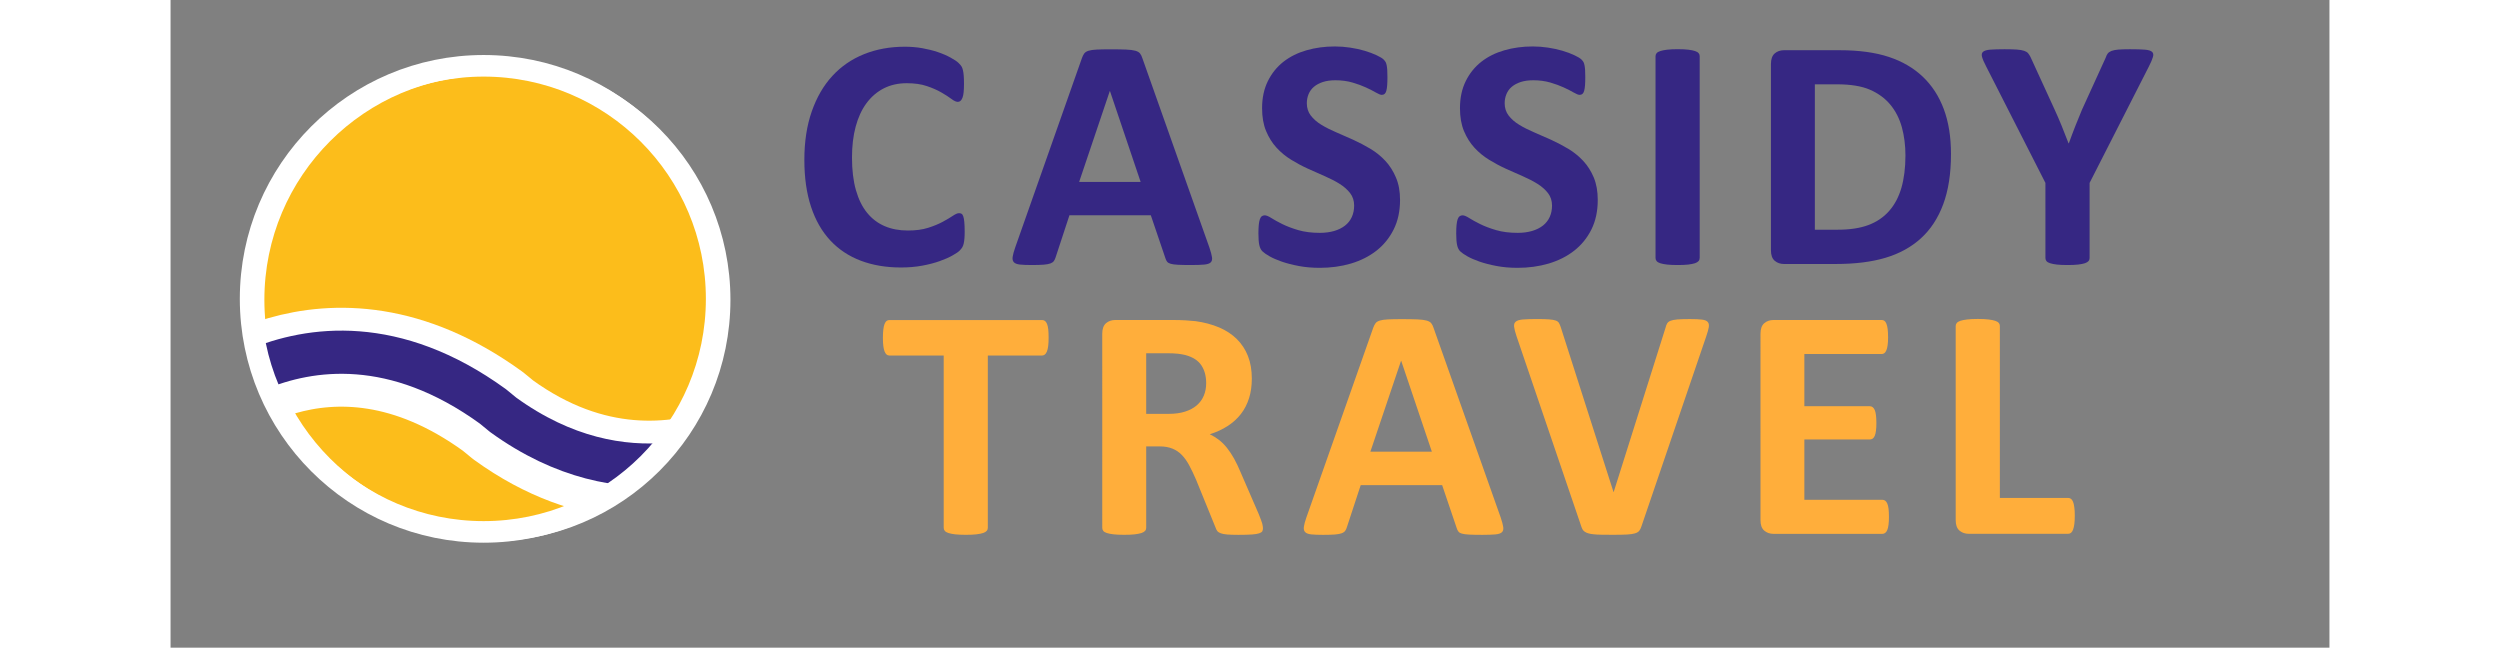 <?xml version="1.0" encoding="utf-8"?>
<!-- Generator: Adobe Illustrator 26.1.0, SVG Export Plug-In . SVG Version: 6.00 Build 0)  -->
<svg xmlns="http://www.w3.org/2000/svg" xmlns:xlink="http://www.w3.org/1999/xlink" version="1.1" id="Layer_1" x="0px" y="0px" viewBox="0 0 500 150" style="enable-background:new 0 0 500 150;" xml:space="preserve" width="193px" height="50px">
<rect x="0" y="0" width="500" height="150" fill="#808080" stroke="none"/>
<style type="text/css">
	.st0{fill:#362783;}
	.st1{fill:#FFAE3B;}
	.st2{fill:#FCBD1B;stroke:#FFFFFF;stroke-width:6.845;}
	
		.st3{clip-path:url(#SVGID_00000070818051757398433910000000079412694374055586_);fill:none;stroke:#FFFFFF;stroke-width:20.744;stroke-linecap:round;stroke-linejoin:bevel;stroke-miterlimit:5;}
	.st4{fill:#FCBD1B;stroke:#FFFFFF;stroke-width:4;}
	
		.st5{clip-path:url(#SVGID_00000163054679629067383120000003856355550067584426_);fill:none;stroke:#FFFFFF;stroke-width:22.905;stroke-linecap:round;stroke-linejoin:bevel;stroke-miterlimit:5;}
	
		.st6{clip-path:url(#SVGID_00000178887528159358205060000012406091960114660259_);fill:none;stroke:#362783;stroke-width:10;stroke-linecap:round;stroke-linejoin:bevel;stroke-miterlimit:5;}
</style>
<g>
	<g>
		<g>
			<g>
				<path class="st0" d="M183.92,53.65c0,0.64-0.02,1.18-0.06,1.63c-0.04,0.45-0.1,0.83-0.17,1.15c-0.08,0.32-0.18,0.59-0.31,0.82      c-0.13,0.23-0.34,0.49-0.62,0.78c-0.29,0.3-0.83,0.67-1.65,1.13c-0.81,0.46-1.81,0.9-2.99,1.32c-1.18,0.42-2.52,0.77-4.04,1.05      c-1.51,0.28-3.15,0.42-4.91,0.42c-3.44,0-6.54-0.52-9.31-1.57c-2.77-1.05-5.12-2.61-7.06-4.69c-1.94-2.08-3.43-4.67-4.46-7.79      c-1.03-3.11-1.55-6.73-1.55-10.87c0-4.21,0.57-7.95,1.71-11.21c1.14-3.27,2.73-6.01,4.77-8.23c2.04-2.22,4.49-3.9,7.35-5.05      c2.86-1.15,6.01-1.72,9.45-1.72c1.4,0,2.74,0.11,4.03,0.34c1.29,0.23,2.49,0.53,3.59,0.9c1.1,0.37,2.09,0.8,2.97,1.28      c0.88,0.48,1.49,0.9,1.84,1.24c0.35,0.34,0.59,0.63,0.72,0.86c0.13,0.23,0.23,0.52,0.31,0.88c0.08,0.36,0.14,0.78,0.17,1.26      c0.04,0.48,0.06,1.09,0.06,1.8c0,0.76-0.03,1.42-0.08,1.95c-0.05,0.54-0.14,0.97-0.27,1.3c-0.13,0.33-0.28,0.57-0.46,0.73      c-0.18,0.15-0.39,0.23-0.62,0.23c-0.39,0-0.88-0.22-1.47-0.67c-0.59-0.45-1.36-0.94-2.31-1.49c-0.94-0.55-2.07-1.05-3.38-1.49      c-1.31-0.45-2.86-0.67-4.67-0.67c-1.99,0-3.77,0.4-5.33,1.2c-1.56,0.8-2.9,1.95-4,3.44c-1.1,1.49-1.93,3.3-2.5,5.42      c-0.57,2.12-0.85,4.5-0.85,7.15c0,2.91,0.3,5.43,0.91,7.56c0.61,2.13,1.47,3.88,2.6,5.26c1.13,1.38,2.48,2.4,4.07,3.08      c1.59,0.68,3.38,1.01,5.37,1.01c1.81,0,3.38-0.21,4.69-0.63c1.32-0.42,2.45-0.89,3.39-1.4c0.94-0.51,1.72-0.97,2.33-1.38      c0.61-0.41,1.08-0.61,1.41-0.61c0.26,0,0.47,0.05,0.62,0.15c0.16,0.1,0.28,0.31,0.39,0.61c0.1,0.31,0.18,0.73,0.23,1.28      C183.89,52,183.92,52.73,183.92,53.65z"/>
				<path class="st0" d="M240.62,57.4c0.31,0.92,0.5,1.65,0.58,2.18c0.08,0.54-0.03,0.94-0.31,1.2c-0.28,0.27-0.79,0.43-1.51,0.5      c-0.72,0.06-1.72,0.1-2.99,0.1c-1.32,0-2.35-0.02-3.08-0.06c-0.74-0.04-1.3-0.11-1.69-0.23c-0.39-0.12-0.66-0.27-0.82-0.48      c-0.15-0.2-0.29-0.47-0.39-0.8l-3.38-9.95h-18.85L205,59.54c-0.11,0.36-0.24,0.66-0.41,0.9c-0.17,0.24-0.44,0.43-0.81,0.57      c-0.38,0.14-0.91,0.24-1.59,0.29c-0.69,0.05-1.58,0.08-2.7,0.08c-1.19,0-2.12-0.04-2.79-0.11c-0.67-0.08-1.14-0.26-1.4-0.55      c-0.26-0.29-0.35-0.71-0.27-1.24c0.08-0.54,0.27-1.25,0.58-2.14l15.48-43.93c0.16-0.43,0.34-0.78,0.54-1.05      c0.21-0.27,0.54-0.47,0.99-0.61c0.45-0.14,1.08-0.23,1.88-0.27c0.8-0.04,1.86-0.06,3.18-0.06c1.53,0,2.74,0.02,3.65,0.06      c0.91,0.04,1.61,0.13,2.11,0.27c0.5,0.14,0.87,0.35,1.09,0.63c0.22,0.28,0.41,0.66,0.56,1.15L240.62,57.4z M217.57,21.09h-0.04      l-7.1,21.04h14.24L217.57,21.09z"/>
				<path class="st0" d="M284.75,46.3c0,2.6-0.49,4.88-1.48,6.85c-0.98,1.96-2.31,3.6-4,4.92c-1.68,1.31-3.65,2.3-5.9,2.97      c-2.25,0.66-4.66,0.99-7.22,0.99c-1.73,0-3.34-0.14-4.83-0.42c-1.49-0.28-2.8-0.62-3.94-1.01c-1.14-0.4-2.09-0.81-2.85-1.24      c-0.76-0.43-1.31-0.82-1.65-1.15c-0.34-0.33-0.58-0.81-0.72-1.43c-0.14-0.62-0.21-1.52-0.21-2.7c0-0.79,0.03-1.45,0.08-1.99      c0.05-0.54,0.14-0.97,0.25-1.3c0.12-0.33,0.27-0.57,0.46-0.71c0.19-0.14,0.42-0.21,0.68-0.21c0.36,0,0.87,0.21,1.53,0.63      c0.66,0.42,1.51,0.89,2.54,1.4c1.03,0.51,2.27,0.98,3.7,1.4c1.44,0.42,3.1,0.63,4.98,0.63c1.24,0,2.35-0.15,3.34-0.44      c0.98-0.29,1.82-0.71,2.5-1.24c0.69-0.54,1.21-1.2,1.57-1.99c0.36-0.79,0.54-1.67,0.54-2.64c0-1.12-0.31-2.09-0.93-2.89      c-0.62-0.8-1.43-1.52-2.42-2.14c-1-0.63-2.13-1.21-3.39-1.76c-1.27-0.55-2.57-1.13-3.92-1.74c-1.35-0.61-2.65-1.31-3.92-2.09      c-1.27-0.78-2.4-1.71-3.39-2.79c-1-1.08-1.8-2.37-2.42-3.85c-0.62-1.48-0.93-3.25-0.93-5.32c0-2.37,0.45-4.46,1.34-6.26      c0.89-1.8,2.1-3.29,3.61-4.48c1.51-1.18,3.3-2.07,5.35-2.66c2.06-0.59,4.23-0.88,6.54-0.88c1.19,0,2.38,0.09,3.57,0.27      c1.19,0.18,2.3,0.42,3.34,0.73c1.03,0.31,1.95,0.65,2.76,1.03c0.8,0.38,1.33,0.7,1.59,0.95c0.26,0.26,0.43,0.47,0.52,0.65      c0.09,0.18,0.17,0.42,0.23,0.71c0.06,0.29,0.11,0.66,0.14,1.11c0.03,0.45,0.04,1,0.04,1.66c0,0.74-0.02,1.37-0.06,1.88      c-0.04,0.51-0.1,0.93-0.19,1.26c-0.09,0.33-0.22,0.57-0.39,0.73c-0.17,0.15-0.4,0.23-0.68,0.23c-0.28,0-0.74-0.18-1.36-0.54      c-0.62-0.36-1.38-0.75-2.29-1.17c-0.91-0.42-1.95-0.8-3.14-1.15c-1.19-0.34-2.5-0.52-3.92-0.52c-1.11,0-2.08,0.13-2.91,0.4      c-0.83,0.27-1.52,0.64-2.08,1.11c-0.56,0.47-0.97,1.04-1.24,1.7c-0.27,0.66-0.41,1.36-0.41,2.1c0,1.1,0.3,2.05,0.91,2.85      c0.61,0.8,1.42,1.52,2.44,2.14c1.02,0.63,2.18,1.21,3.47,1.76c1.29,0.55,2.61,1.13,3.96,1.74c1.34,0.61,2.66,1.31,3.96,2.08      c1.29,0.78,2.44,1.71,3.45,2.79c1.01,1.09,1.82,2.36,2.44,3.83C284.44,42.58,284.75,44.31,284.75,46.3z"/>
				<path class="st0" d="M330.54,46.3c0,2.6-0.49,4.88-1.47,6.85c-0.98,1.97-2.32,3.6-4,4.92c-1.68,1.31-3.65,2.3-5.9,2.97      c-2.25,0.66-4.65,0.99-7.21,0.99c-1.73,0-3.34-0.14-4.83-0.42c-1.49-0.28-2.8-0.62-3.94-1.01c-1.14-0.4-2.09-0.81-2.85-1.24      c-0.76-0.43-1.31-0.82-1.65-1.15c-0.34-0.33-0.58-0.81-0.72-1.43c-0.14-0.63-0.21-1.53-0.21-2.7c0-0.79,0.02-1.45,0.08-1.99      c0.05-0.54,0.14-0.97,0.25-1.3c0.12-0.33,0.27-0.57,0.47-0.71c0.19-0.14,0.42-0.21,0.68-0.21c0.36,0,0.87,0.21,1.53,0.63      c0.66,0.42,1.51,0.89,2.54,1.4c1.03,0.51,2.27,0.98,3.7,1.4c1.44,0.42,3.1,0.63,4.99,0.63c1.24,0,2.35-0.15,3.34-0.44      c0.98-0.29,1.82-0.71,2.5-1.24c0.68-0.54,1.21-1.2,1.57-1.99c0.36-0.79,0.54-1.67,0.54-2.64c0-1.12-0.31-2.09-0.93-2.89      c-0.62-0.8-1.43-1.52-2.42-2.14c-1-0.63-2.13-1.21-3.39-1.76c-1.27-0.55-2.57-1.13-3.92-1.74c-1.35-0.61-2.65-1.31-3.92-2.09      c-1.27-0.78-2.4-1.71-3.39-2.79c-1-1.08-1.8-2.37-2.42-3.85c-0.62-1.48-0.93-3.25-0.93-5.32c0-2.37,0.45-4.46,1.34-6.26      c0.89-1.8,2.1-3.29,3.61-4.48c1.51-1.18,3.3-2.07,5.35-2.66c2.06-0.59,4.23-0.88,6.54-0.88c1.19,0,2.38,0.09,3.57,0.27      c1.19,0.18,2.3,0.42,3.34,0.73c1.03,0.31,1.95,0.65,2.75,1.03c0.8,0.38,1.33,0.7,1.59,0.95c0.26,0.26,0.43,0.47,0.52,0.65      c0.09,0.18,0.17,0.42,0.23,0.71c0.06,0.29,0.11,0.66,0.14,1.11c0.03,0.45,0.04,1,0.04,1.66c0,0.74-0.02,1.37-0.06,1.88      c-0.04,0.51-0.1,0.93-0.19,1.26c-0.09,0.33-0.22,0.57-0.39,0.73c-0.17,0.15-0.4,0.23-0.68,0.23c-0.28,0-0.74-0.18-1.36-0.54      c-0.62-0.36-1.38-0.75-2.29-1.17c-0.91-0.42-1.95-0.8-3.14-1.15c-1.19-0.34-2.5-0.52-3.92-0.52c-1.11,0-2.08,0.13-2.91,0.4      c-0.83,0.27-1.52,0.64-2.08,1.11c-0.56,0.47-0.97,1.04-1.24,1.7c-0.27,0.66-0.41,1.36-0.41,2.1c0,1.1,0.3,2.05,0.91,2.85      c0.61,0.8,1.42,1.52,2.44,2.14c1.02,0.63,2.18,1.21,3.47,1.76c1.29,0.55,2.61,1.13,3.96,1.74c1.34,0.61,2.66,1.31,3.96,2.08      c1.29,0.78,2.44,1.71,3.45,2.79c1.01,1.09,1.82,2.36,2.44,3.83C330.23,42.58,330.54,44.31,330.54,46.3z"/>
				<path class="st0" d="M354.14,59.77c0,0.25-0.08,0.49-0.25,0.69c-0.17,0.2-0.45,0.37-0.83,0.5c-0.39,0.13-0.91,0.23-1.55,0.31      c-0.65,0.08-1.47,0.11-2.48,0.11c-0.98,0-1.8-0.04-2.46-0.11c-0.66-0.08-1.18-0.18-1.57-0.31c-0.39-0.13-0.67-0.29-0.83-0.5      c-0.17-0.2-0.25-0.43-0.25-0.69V13.01c0-0.25,0.08-0.48,0.25-0.69c0.17-0.2,0.45-0.37,0.86-0.5c0.4-0.13,0.92-0.23,1.57-0.31      c0.65-0.08,1.46-0.12,2.44-0.12c1.01,0,1.84,0.04,2.48,0.12c0.65,0.08,1.16,0.18,1.55,0.31c0.39,0.13,0.67,0.29,0.83,0.5      c0.17,0.2,0.25,0.43,0.25,0.69V59.77z"/>
				<path class="st0" d="M412.35,35.66c0,4.54-0.6,8.42-1.8,11.65c-1.2,3.23-2.93,5.86-5.18,7.9c-2.25,2.04-4.99,3.54-8.21,4.5      c-3.22,0.96-7.05,1.43-11.5,1.43h-11.99c-0.85,0-1.57-0.25-2.15-0.75c-0.58-0.5-0.87-1.31-0.87-2.43V14.81      c0-1.12,0.29-1.93,0.87-2.43c0.58-0.5,1.3-0.75,2.15-0.75h12.88c4.47,0,8.27,0.52,11.39,1.55c3.12,1.03,5.74,2.56,7.88,4.59      c2.13,2.03,3.76,4.53,4.87,7.52C411.8,28.28,412.35,31.74,412.35,35.66z M401.8,36.01c0-2.35-0.28-4.53-0.83-6.54      c-0.56-2.01-1.45-3.76-2.68-5.24c-1.23-1.48-2.81-2.63-4.73-3.46c-1.93-0.83-4.45-1.24-7.58-1.24h-5.16v33.67h5.32      c2.79,0,5.15-0.36,7.06-1.07c1.91-0.71,3.51-1.79,4.79-3.23c1.28-1.44,2.24-3.23,2.87-5.38      C401.48,41.37,401.8,38.87,401.8,36.01z"/>
				<path class="st0" d="M444.45,42.36v17.41c0,0.25-0.08,0.49-0.25,0.69c-0.17,0.2-0.45,0.37-0.83,0.5      c-0.39,0.13-0.91,0.23-1.57,0.31c-0.66,0.08-1.48,0.11-2.46,0.11c-1.01,0-1.84-0.04-2.48-0.11c-0.65-0.08-1.17-0.18-1.57-0.31      c-0.4-0.13-0.68-0.29-0.84-0.5c-0.15-0.2-0.23-0.43-0.23-0.69V42.36l-13.73-26.98c-0.49-0.94-0.81-1.68-0.95-2.2      c-0.14-0.52-0.06-0.92,0.23-1.18c0.3-0.27,0.85-0.43,1.65-0.5c0.8-0.06,1.91-0.1,3.34-0.1c1.19,0,2.14,0.03,2.85,0.08      c0.71,0.05,1.27,0.15,1.69,0.29c0.41,0.14,0.72,0.33,0.91,0.56c0.19,0.23,0.38,0.52,0.56,0.88l5.58,12.17      c0.54,1.17,1.08,2.41,1.61,3.71c0.53,1.3,1.07,2.67,1.61,4.09h0.08c0.49-1.38,1-2.72,1.51-4.02c0.52-1.3,1.02-2.54,1.51-3.71      l5.51-12.09c0.13-0.41,0.29-0.73,0.48-0.98c0.2-0.24,0.49-0.44,0.87-0.59c0.39-0.15,0.92-0.25,1.59-0.31      c0.67-0.05,1.57-0.08,2.68-0.08c1.47,0,2.62,0.03,3.44,0.1c0.81,0.06,1.37,0.23,1.67,0.5c0.3,0.27,0.37,0.67,0.21,1.2      c-0.15,0.53-0.46,1.26-0.93,2.18L444.45,42.36z"/>
			</g>
			<path class="st1" d="M203.36,78.25c0,0.74-0.03,1.37-0.1,1.89c-0.06,0.52-0.16,0.94-0.29,1.26c-0.13,0.32-0.29,0.55-0.48,0.71     c-0.2,0.15-0.41,0.23-0.64,0.23h-12.57v39.91c0,0.25-0.08,0.49-0.25,0.69c-0.17,0.2-0.45,0.37-0.83,0.5     c-0.39,0.13-0.91,0.23-1.57,0.31c-0.66,0.08-1.48,0.11-2.46,0.11c-0.98,0-1.8-0.04-2.46-0.11c-0.66-0.08-1.18-0.18-1.57-0.31     c-0.39-0.13-0.67-0.29-0.83-0.5c-0.17-0.2-0.25-0.43-0.25-0.69V82.34h-12.57c-0.26,0-0.48-0.08-0.66-0.23     c-0.18-0.15-0.33-0.39-0.46-0.71c-0.13-0.32-0.23-0.74-0.29-1.26c-0.07-0.52-0.1-1.15-0.1-1.89c0-0.77,0.03-1.41,0.1-1.95     c0.06-0.53,0.16-0.96,0.29-1.28c0.13-0.32,0.28-0.55,0.46-0.69c0.18-0.14,0.4-0.21,0.66-0.21h35.38c0.23,0,0.45,0.07,0.64,0.21     c0.19,0.14,0.35,0.37,0.48,0.69c0.13,0.32,0.23,0.75,0.29,1.28C203.33,76.83,203.36,77.48,203.36,78.25z"/>
			<path class="st1" d="M253,122.33c0,0.28-0.05,0.52-0.15,0.71c-0.11,0.19-0.35,0.35-0.74,0.48c-0.39,0.13-0.96,0.22-1.71,0.27     c-0.75,0.05-1.77,0.08-3.07,0.08c-1.08,0-1.95-0.03-2.6-0.08c-0.65-0.05-1.16-0.15-1.53-0.29c-0.37-0.14-0.64-0.32-0.79-0.53     c-0.16-0.22-0.29-0.48-0.39-0.79l-4.5-11.06c-0.54-1.25-1.07-2.36-1.59-3.33c-0.52-0.97-1.09-1.78-1.73-2.43     c-0.63-0.65-1.36-1.14-2.19-1.47c-0.83-0.33-1.79-0.5-2.87-0.5h-3.18v18.86c0,0.25-0.08,0.49-0.25,0.69     c-0.17,0.2-0.45,0.37-0.83,0.5c-0.39,0.13-0.91,0.23-1.55,0.31c-0.65,0.08-1.47,0.11-2.48,0.11c-0.98,0-1.8-0.04-2.46-0.11     c-0.66-0.08-1.18-0.18-1.57-0.31c-0.39-0.13-0.66-0.29-0.81-0.5c-0.16-0.2-0.23-0.43-0.23-0.69V77.29c0-1.12,0.29-1.93,0.87-2.43     c0.58-0.5,1.3-0.75,2.15-0.75l13,0c1.32,0,2.41,0.02,3.26,0.08c0.85,0.05,1.63,0.12,2.33,0.19c2.02,0.28,3.84,0.77,5.45,1.45     c1.62,0.69,2.99,1.59,4.11,2.7c1.12,1.11,1.99,2.42,2.58,3.94c0.6,1.52,0.89,3.26,0.89,5.22c0,1.66-0.21,3.17-0.64,4.53     c-0.43,1.36-1.05,2.58-1.88,3.65c-0.83,1.07-1.85,2-3.07,2.79c-1.22,0.79-2.6,1.43-4.15,1.91c0.75,0.36,1.45,0.79,2.12,1.3     c0.66,0.51,1.28,1.13,1.86,1.85c0.58,0.73,1.13,1.56,1.65,2.49c0.52,0.93,1.02,1.98,1.51,3.16l4.23,9.76     c0.39,0.97,0.65,1.68,0.78,2.12C252.94,121.72,253,122.07,253,122.33z M239.85,88.73c0-1.63-0.37-3.01-1.12-4.13     c-0.75-1.12-1.98-1.91-3.69-2.37c-0.52-0.13-1.1-0.23-1.76-0.31c-0.66-0.07-1.57-0.11-2.74-0.11h-4.58v14.04h5.2     c1.45,0,2.72-0.17,3.8-0.52c1.08-0.34,1.99-0.83,2.71-1.45c0.72-0.62,1.27-1.37,1.63-2.24C239.67,90.77,239.85,89.8,239.85,88.73     z"/>
			<path class="st1" d="M308.07,119.88c0.31,0.92,0.5,1.65,0.58,2.18c0.08,0.54-0.03,0.94-0.31,1.21c-0.29,0.27-0.79,0.43-1.51,0.5     c-0.72,0.06-1.72,0.1-2.99,0.1c-1.32,0-2.35-0.02-3.08-0.06c-0.74-0.04-1.3-0.11-1.69-0.23c-0.39-0.11-0.66-0.27-0.81-0.48     c-0.15-0.2-0.29-0.47-0.39-0.8l-3.37-9.95h-18.86l-3.18,9.68c-0.1,0.36-0.24,0.66-0.41,0.9c-0.17,0.24-0.44,0.43-0.82,0.57     c-0.38,0.14-0.9,0.24-1.59,0.29c-0.68,0.05-1.59,0.08-2.7,0.08c-1.19,0-2.12-0.04-2.79-0.11c-0.67-0.08-1.14-0.26-1.4-0.55     c-0.26-0.29-0.35-0.71-0.27-1.24c0.08-0.54,0.27-1.25,0.58-2.14l15.48-43.93c0.16-0.43,0.34-0.78,0.54-1.05     c0.21-0.27,0.53-0.47,0.99-0.61c0.45-0.14,1.08-0.23,1.88-0.27c0.8-0.04,1.86-0.06,3.18-0.06c1.53,0,2.74,0.02,3.65,0.06     c0.9,0.04,1.61,0.13,2.12,0.27c0.5,0.14,0.87,0.35,1.08,0.63c0.22,0.28,0.41,0.66,0.56,1.15L308.07,119.88z M285.02,83.57h-0.04     l-7.1,21.04h14.24L285.02,83.57z"/>
			<path class="st1" d="M340.67,121.87c-0.13,0.43-0.3,0.78-0.51,1.05c-0.21,0.27-0.54,0.47-1.01,0.61c-0.47,0.14-1.1,0.23-1.9,0.27     c-0.8,0.04-1.85,0.06-3.14,0.06c-1.03,0-1.92-0.01-2.66-0.02c-0.74-0.01-1.37-0.04-1.88-0.1c-0.52-0.05-0.94-0.13-1.26-0.23     c-0.32-0.1-0.6-0.23-0.81-0.38c-0.22-0.15-0.39-0.34-0.5-0.55c-0.12-0.22-0.23-0.49-0.33-0.82l-14.94-43.89     c-0.31-0.92-0.5-1.65-0.56-2.18c-0.07-0.54,0.06-0.94,0.39-1.2c0.32-0.27,0.87-0.43,1.65-0.5c0.78-0.06,1.86-0.1,3.26-0.1     c1.19,0,2.12,0.03,2.79,0.08c0.67,0.05,1.19,0.14,1.55,0.27c0.36,0.13,0.61,0.32,0.75,0.57c0.14,0.25,0.28,0.57,0.41,0.96     l12.22,38.19h0.04l11.99-37.99c0.1-0.43,0.23-0.78,0.39-1.05c0.15-0.27,0.42-0.48,0.8-0.63c0.37-0.15,0.91-0.25,1.61-0.31     c0.7-0.05,1.65-0.08,2.87-0.08c1.19,0,2.11,0.04,2.77,0.12c0.66,0.08,1.11,0.26,1.36,0.55c0.25,0.29,0.32,0.71,0.23,1.24     c-0.09,0.54-0.29,1.25-0.6,2.14L340.67,121.87z"/>
			<path class="st1" d="M397.98,119.69c0,0.74-0.03,1.36-0.1,1.86c-0.06,0.5-0.16,0.9-0.29,1.21c-0.13,0.31-0.29,0.53-0.49,0.67     c-0.19,0.14-0.41,0.21-0.64,0.21h-25.21c-0.85,0-1.57-0.25-2.15-0.75c-0.58-0.5-0.87-1.31-0.87-2.43V77.29     c0-1.12,0.29-1.93,0.87-2.43c0.58-0.5,1.3-0.75,2.15-0.75h25.06c0.24,0,0.44,0.06,0.62,0.19c0.18,0.13,0.33,0.35,0.46,0.67     c0.13,0.32,0.23,0.73,0.29,1.22c0.06,0.5,0.1,1.13,0.1,1.89c0,0.71-0.03,1.32-0.1,1.82c-0.07,0.5-0.16,0.9-0.29,1.21     c-0.13,0.31-0.28,0.53-0.46,0.67c-0.18,0.14-0.39,0.21-0.62,0.21h-17.92v12.09h15.17c0.23,0,0.45,0.07,0.64,0.21     c0.19,0.14,0.35,0.36,0.48,0.65c0.13,0.29,0.23,0.69,0.29,1.19c0.06,0.5,0.1,1.1,0.1,1.82c0,0.74-0.03,1.35-0.1,1.84     c-0.06,0.49-0.16,0.87-0.29,1.17c-0.13,0.29-0.29,0.5-0.48,0.63c-0.2,0.13-0.41,0.19-0.64,0.19h-15.17v13.97h18.08     c0.23,0,0.45,0.07,0.64,0.21c0.19,0.14,0.36,0.36,0.49,0.67c0.13,0.31,0.23,0.71,0.29,1.21     C397.94,118.33,397.98,118.95,397.98,119.69z"/>
			<path class="st1" d="M441.02,119.42c0,0.77-0.03,1.41-0.1,1.93c-0.07,0.52-0.16,0.96-0.29,1.3c-0.13,0.35-0.29,0.59-0.48,0.75     c-0.19,0.15-0.42,0.23-0.68,0.23h-23.01c-0.85,0-1.57-0.25-2.15-0.75c-0.58-0.5-0.87-1.31-0.87-2.43V75.49     c0-0.25,0.08-0.48,0.25-0.69c0.17-0.2,0.45-0.37,0.83-0.5c0.39-0.13,0.91-0.23,1.57-0.31c0.66-0.08,1.48-0.12,2.46-0.12     c1.01,0,1.84,0.04,2.49,0.12c0.64,0.08,1.16,0.18,1.55,0.31c0.39,0.13,0.66,0.29,0.83,0.5c0.17,0.2,0.25,0.43,0.25,0.69v39.83     h15.79c0.26,0,0.49,0.07,0.68,0.21c0.19,0.14,0.35,0.37,0.48,0.69c0.13,0.32,0.23,0.74,0.29,1.26     C440.99,118.01,441.02,118.65,441.02,119.42z"/>
		</g>
	</g>
	<g>
		<path class="st2" d="M122.5,67.21c0,27-21.89,48.88-48.88,48.88c-27,0-48.88-21.89-48.88-48.88c0-26.99,21.89-48.88,48.88-48.88    C100.62,18.33,122.5,40.22,122.5,67.21z"/>
		<g>
			<defs>
				<path id="SVGID_1_" d="M122.5,67.21c0,27-21.89,48.88-48.88,48.88c-27,0-48.88-21.89-48.88-48.88      c0-26.99,21.89-48.88,48.88-48.88C100.62,18.33,122.5,40.22,122.5,67.21z"/>
			</defs>
			<clipPath id="SVGID_00000087375802313357390520000013644107415965047961_">
				<use xlink:href="#SVGID_1_" style="overflow:visible;"/>
			</clipPath>
			
				<path style="clip-path:url(#SVGID_00000087375802313357390520000013644107415965047961_);fill:none;stroke:#FFFFFF;stroke-width:20.744;stroke-linecap:round;stroke-linejoin:bevel;stroke-miterlimit:5;" d="     M12.43,90.61c0,0,26.77-25.56,62.05,0l2.16,1.77c18.63,13.5,36.1,11.63,47.64,7.54"/>
		</g>
		<path class="st4" d="M127.67,69.44c0,29.81-24.16,53.98-53.97,53.98c-29.81,0-53.97-24.17-53.97-53.98    c0-29.8,24.17-53.97,53.97-53.97C103.51,15.47,127.67,39.64,127.67,69.44z"/>
		<g>
			<defs>
				<path id="SVGID_00000062163529781415549370000007593635663261727897_" d="M127.67,69.44c0,29.81-24.16,53.98-53.97,53.98      c-29.81,0-53.97-24.17-53.97-53.98c0-29.8,24.17-53.97,53.97-53.97C103.51,15.47,127.67,39.64,127.67,69.44z"/>
			</defs>
			<clipPath id="SVGID_00000028300302626193248200000013887687494741693836_">
				<use xlink:href="#SVGID_00000062163529781415549370000007593635663261727897_" style="overflow:visible;"/>
			</clipPath>
			
				<path style="clip-path:url(#SVGID_00000028300302626193248200000013887687494741693836_);fill:none;stroke:#FFFFFF;stroke-width:22.905;stroke-linecap:round;stroke-linejoin:bevel;stroke-miterlimit:5;" d="     M6.13,95.28c0,0,29.56-28.23,68.52,0l2.39,1.96c20.56,14.9,39.86,12.84,52.6,8.33"/>
		</g>
		<g>
			<defs>
				<path id="SVGID_00000001632551613422965020000012406977157609814678_" d="M126.48,69.21c0,29.81-24.16,53.98-53.97,53.98      c-29.81,0-53.97-24.17-53.97-53.98c0-29.8,24.17-53.97,53.97-53.97C102.31,15.24,126.48,39.4,126.48,69.21z"/>
			</defs>
			<clipPath id="SVGID_00000106856172830124312160000011630324111041742218_">
				<use xlink:href="#SVGID_00000001632551613422965020000012406977157609814678_" style="overflow:visible;"/>
			</clipPath>
			
				<path style="clip-path:url(#SVGID_00000106856172830124312160000011630324111041742218_);fill:none;stroke:#362783;stroke-width:10;stroke-linecap:round;stroke-linejoin:bevel;stroke-miterlimit:5;" d="     M140.69,99.19c-9.91,5.98-35.6,17.21-63.66-3.12l-2.39-1.96C51.86,77.61,32.3,80.41,19.97,85.58"/>
			
				<use xlink:href="#SVGID_00000001632551613422965020000012406977157609814678_" style="overflow:visible;fill:none;stroke:#FFFFFF;stroke-width:5;"/>
		</g>
	</g>
</g>
</svg>
